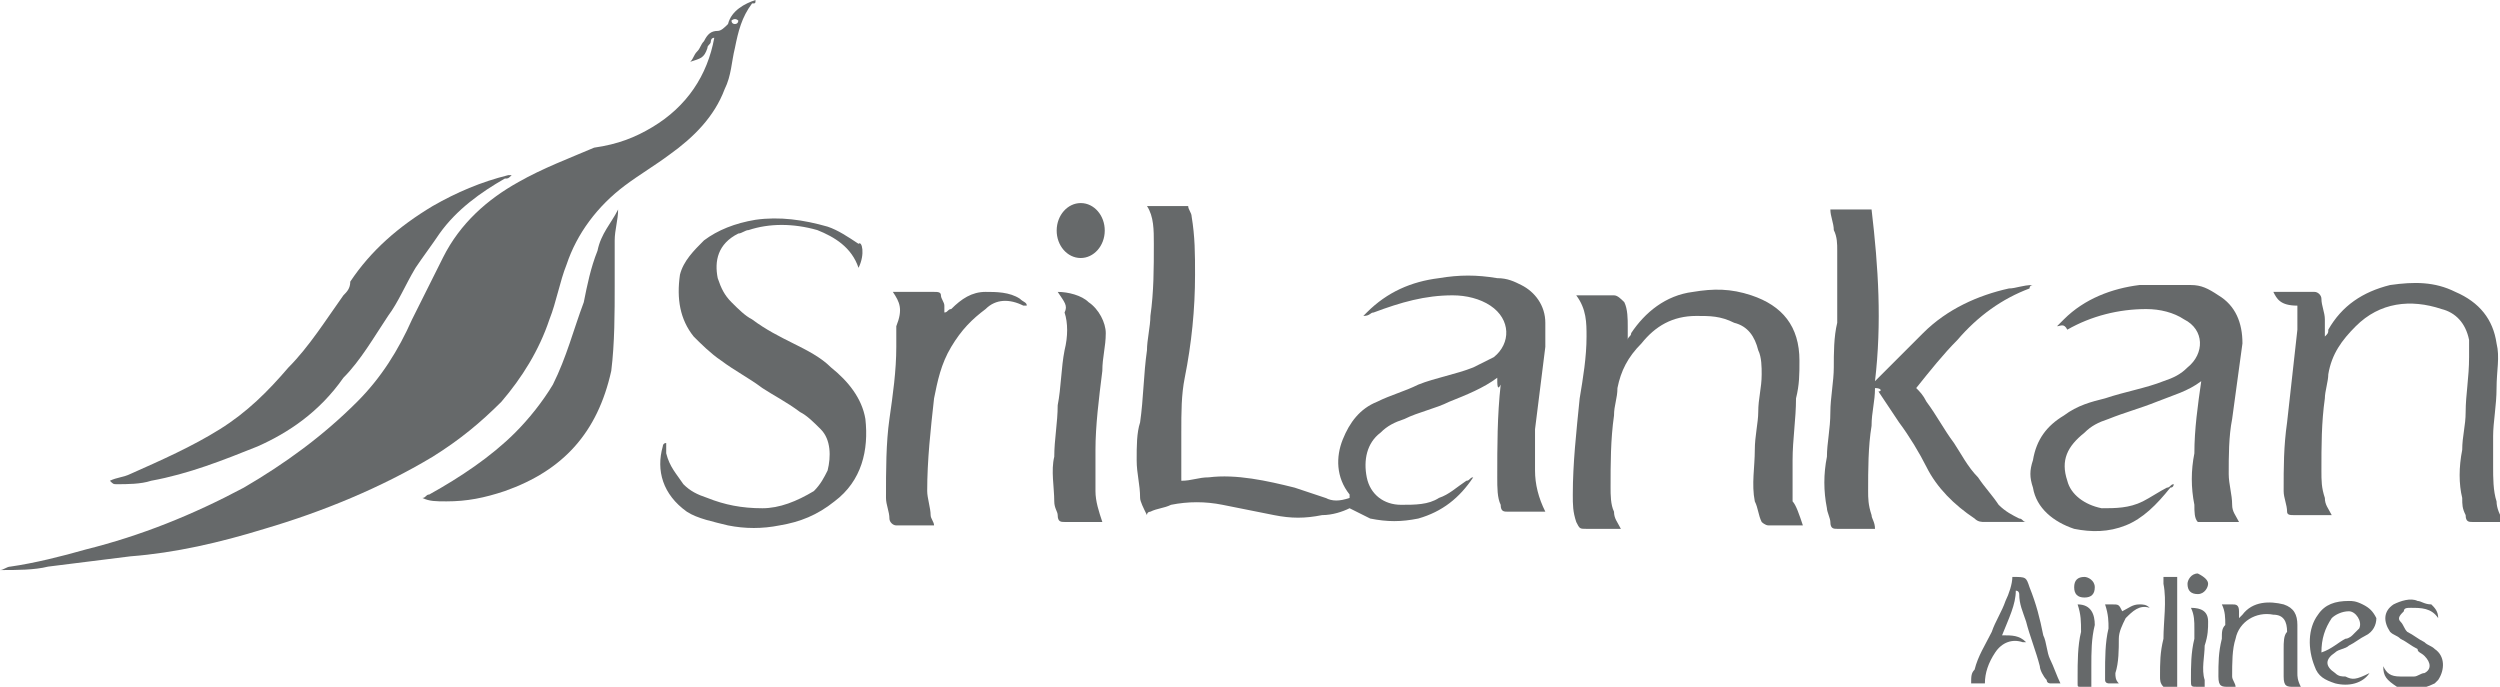 <?xml version="1.0" encoding="utf-8"?>
<!-- Generator: Adobe Illustrator 23.0.1, SVG Export Plug-In . SVG Version: 6.00 Build 0)  -->
<svg version="1.1" id="Layer_1" xmlns="http://www.w3.org/2000/svg" xmlns:xlink="http://www.w3.org/1999/xlink" x="0px" y="0px"
	 viewBox="0 0 72.8 20" style="enable-background:new 0 0 72.8 20;" xml:space="preserve">
<style type="text/css">
	.st0{fill:#66696A;}
</style>
<g>
	<path class="st0" d="M0,16.6c0.1,0,0.2-0.1,0.3-0.1C1,16.4,1.8,16.2,2.5,16c1.6-0.4,3.1-1,4.6-1.8c1.2-0.7,2.3-1.5,3.3-2.5
		c0.7-0.7,1.2-1.5,1.6-2.4c0.3-0.6,0.6-1.2,0.9-1.8c0.5-1,1.3-1.7,2.2-2.2c0.7-0.4,1.5-0.7,2.2-1C18,4.2,18.5,4,19,3.7
		c1-0.6,1.6-1.5,1.8-2.6l0,0c-0.1,0-0.1,0.1-0.1,0.1c0,0.1-0.1,0.1-0.1,0.2c-0.1,0.3-0.2,0.3-0.5,0.4c0.1-0.1,0.1-0.2,0.2-0.3
		c0.1-0.1,0.1-0.2,0.2-0.3c0.1-0.2,0.2-0.3,0.4-0.3c0.1,0,0.2-0.1,0.3-0.2C21.3,0.3,21.7,0.1,22,0c0,0.1,0,0.1-0.1,0.1
		c-0.3,0.4-0.4,0.8-0.5,1.3c-0.1,0.4-0.1,0.8-0.3,1.2c-0.3,0.8-0.9,1.4-1.6,1.9c-0.4,0.3-0.9,0.6-1.3,0.9c-0.8,0.6-1.4,1.4-1.7,2.3
		c-0.2,0.5-0.3,1.1-0.5,1.6c-0.3,0.9-0.8,1.7-1.4,2.4c-0.6,0.6-1.2,1.1-2,1.6c-1.5,0.9-3.2,1.6-4.9,2.1c-1.3,0.4-2.6,0.7-3.9,0.8
		c-0.8,0.1-1.6,0.2-2.4,0.3C1,16.6,0.5,16.6,0,16.6L0,16.6z M21.5,0.6C21.5,0.6,21.5,0.5,21.5,0.6c-0.1-0.1-0.2,0-0.2,0
		s0,0.1,0.1,0.1C21.5,0.7,21.5,0.6,21.5,0.6z"/>
	<path class="st0" d="M43.6,11c-0.4,0.3-0.9,0.5-1.4,0.7c-0.4,0.2-0.9,0.3-1.3,0.5c-0.3,0.1-0.5,0.2-0.7,0.4
		c-0.4,0.3-0.5,0.8-0.4,1.3s0.5,0.8,1,0.8c0.4,0,0.8,0,1.1-0.2c0.3-0.1,0.5-0.3,0.8-0.5c0.1,0,0.1-0.1,0.2-0.1l0,0
		c-0.4,0.6-0.9,1-1.6,1.2c-0.5,0.1-0.9,0.1-1.4,0c-0.2-0.1-0.4-0.2-0.6-0.3c-0.2,0.1-0.5,0.2-0.8,0.2c-0.5,0.1-0.9,0.1-1.4,0
		s-1-0.2-1.5-0.3s-1-0.1-1.5,0c-0.2,0.1-0.4,0.1-0.6,0.2c0,0-0.1,0-0.1,0.1c-0.1-0.2-0.2-0.4-0.2-0.5c0-0.4-0.1-0.7-0.1-1.1
		c0-0.4,0-0.8,0.1-1.1c0.1-0.7,0.1-1.4,0.2-2.1c0-0.3,0.1-0.7,0.1-1c0.1-0.7,0.1-1.4,0.1-2.1c0-0.4,0-0.8-0.2-1.1c0.4,0,0.8,0,1.2,0
		c0,0.1,0.1,0.2,0.1,0.3c0.1,0.6,0.1,1.1,0.1,1.7c0,1-0.1,2-0.3,3c-0.1,0.5-0.1,1-0.1,1.6c0,0.4,0,0.9,0,1.3V14
		c0.3,0,0.5-0.1,0.8-0.1c0.8-0.1,1.7,0.1,2.5,0.3c0.3,0.1,0.6,0.2,0.9,0.3c0.2,0.1,0.4,0.1,0.7,0v-0.1c-0.4-0.5-0.4-1.1-0.2-1.6
		s0.5-0.9,1-1.1c0.4-0.2,0.8-0.3,1.2-0.5c0.5-0.2,1.1-0.3,1.6-0.5c0.2-0.1,0.4-0.2,0.6-0.3C44,10,44,9.3,43.4,8.9
		c-0.3-0.2-0.7-0.3-1.1-0.3c-0.8,0-1.5,0.2-2.3,0.5c-0.1,0-0.1,0.1-0.3,0.1l0.1-0.1c0.6-0.6,1.3-0.9,2.1-1C42.5,8,43,8,43.6,8.1
		c0.3,0,0.5,0.1,0.7,0.2C44.7,8.5,45,8.9,45,9.4c0,0.2,0,0.5,0,0.7c-0.1,0.8-0.2,1.6-0.3,2.4c0,0.4,0,0.8,0,1.2s0.1,0.8,0.3,1.2
		c-0.1,0-0.1,0-0.1,0c-0.3,0-0.6,0-1,0c-0.1,0-0.2,0-0.2-0.2c-0.1-0.2-0.1-0.5-0.1-0.8c0-0.9,0-1.8,0.1-2.7
		C43.6,11.4,43.6,11.2,43.6,11z"/>
	<path class="st0" d="M25,7.8c-0.2-0.6-0.7-0.9-1.2-1.1c-0.7-0.2-1.4-0.2-2,0c-0.1,0-0.2,0.1-0.3,0.1c-0.6,0.3-0.7,0.8-0.6,1.3
		c0.1,0.3,0.2,0.5,0.4,0.7c0.2,0.2,0.4,0.4,0.6,0.5c0.4,0.3,0.8,0.5,1.2,0.7c0.4,0.2,0.8,0.4,1.1,0.7c0.5,0.4,0.9,0.9,1,1.5
		c0.1,0.9-0.1,1.8-0.9,2.4c-0.5,0.4-1,0.6-1.6,0.7c-0.5,0.1-1,0.1-1.5,0c-0.4-0.1-0.9-0.2-1.2-0.4c-0.7-0.5-0.9-1.2-0.7-1.9
		c0,0,0-0.1,0.1-0.1c0,0.1,0,0.2,0,0.3c0.1,0.4,0.3,0.6,0.5,0.9c0.2,0.2,0.4,0.3,0.7,0.4c0.5,0.2,1,0.3,1.6,0.3c0.5,0,1-0.2,1.5-0.5
		c0.2-0.2,0.3-0.4,0.4-0.6c0.1-0.4,0.1-0.9-0.2-1.2c-0.2-0.2-0.4-0.4-0.6-0.5c-0.4-0.3-0.8-0.5-1.1-0.7c-0.4-0.3-0.8-0.5-1.2-0.8
		c-0.3-0.2-0.6-0.5-0.8-0.7c-0.4-0.5-0.5-1.1-0.4-1.8c0.1-0.4,0.4-0.7,0.7-1c0.4-0.3,0.9-0.5,1.5-0.6c0.7-0.1,1.4,0,2.1,0.2
		c0.3,0.1,0.6,0.3,0.9,0.5C25.1,7,25.2,7.4,25,7.8z"/>
	<path class="st0" d="M54.6,11.3c0,0.4-0.1,0.7-0.1,1.1c-0.1,0.6-0.1,1.3-0.1,1.9c0,0.2,0,0.4,0.1,0.7c0,0.1,0.1,0.2,0.1,0.4h-0.1
		c-0.3,0-0.6,0-1,0c-0.1,0-0.2,0-0.2-0.2c0-0.1-0.1-0.3-0.1-0.4c-0.1-0.5-0.1-1,0-1.5c0-0.4,0.1-0.8,0.1-1.3c0-0.4,0.1-0.9,0.1-1.3
		c0-0.4,0-0.9,0.1-1.3c0-0.7,0-1.4,0-2.1c0-0.2,0-0.4-0.1-0.6c0-0.2-0.1-0.4-0.1-0.6c0.4,0,0.8,0,1.2,0c0.2,1.7,0.3,3.3,0.1,5l0,0
		c0.1-0.1,0.1-0.1,0.2-0.2c0.4-0.4,0.8-0.8,1.2-1.2c0.7-0.7,1.6-1.1,2.5-1.3c0.2,0,0.4-0.1,0.7-0.1l0,0c0,0-0.1,0-0.1,0.1
		c-0.8,0.3-1.5,0.8-2.1,1.5c-0.4,0.4-0.8,0.9-1.2,1.4c0.1,0.1,0.2,0.2,0.3,0.4c0.3,0.4,0.5,0.8,0.8,1.2c0.2,0.3,0.4,0.7,0.7,1
		c0.2,0.3,0.4,0.5,0.6,0.8c0.2,0.2,0.4,0.3,0.6,0.4c0.1,0,0.1,0.1,0.2,0.1c-0.1,0-0.1,0-0.2,0c-0.3,0-0.7,0-1,0
		c-0.1,0-0.2,0-0.3-0.1c-0.6-0.4-1.1-0.9-1.4-1.5c-0.2-0.4-0.5-0.9-0.8-1.3c-0.2-0.3-0.4-0.6-0.6-0.9C54.8,11.4,54.8,11.3,54.6,11.3
		C54.7,11.3,54.7,11.3,54.6,11.3z"/>
	<path class="st0" d="M52.5,15.3c-0.4,0-0.7,0-1,0c-0.1,0-0.2-0.1-0.2-0.1c-0.1-0.2-0.1-0.4-0.2-0.6c-0.1-0.5,0-1,0-1.5
		c0-0.4,0.1-0.8,0.1-1.1c0-0.4,0.1-0.7,0.1-1.1c0-0.2,0-0.5-0.1-0.7c-0.1-0.4-0.3-0.7-0.7-0.8c-0.4-0.2-0.7-0.2-1.1-0.2
		c-0.7,0-1.2,0.3-1.6,0.8c-0.4,0.4-0.6,0.8-0.7,1.3c0,0.3-0.1,0.5-0.1,0.8c-0.1,0.7-0.1,1.4-0.1,2.1c0,0.2,0,0.5,0.1,0.7
		c0,0.2,0.1,0.3,0.2,0.5h-0.1c-0.3,0-0.6,0-0.9,0c-0.2,0-0.2,0-0.3-0.2c-0.1-0.3-0.1-0.5-0.1-0.8c0-0.9,0.1-1.8,0.2-2.8
		c0.1-0.6,0.2-1.2,0.2-1.8c0-0.4,0-0.8-0.3-1.2c0.1,0,0.1,0,0.1,0c0.3,0,0.6,0,1,0c0.1,0,0.2,0.1,0.3,0.2c0.1,0.2,0.1,0.5,0.1,0.7
		c0,0.1,0,0.2,0,0.4c0-0.1,0.1-0.1,0.1-0.2c0.4-0.6,1-1.1,1.8-1.2c0.6-0.1,1.1-0.1,1.7,0.1c0.9,0.3,1.4,0.9,1.4,1.9
		c0,0.4,0,0.7-0.1,1.1c0,0.6-0.1,1.2-0.1,1.8c0,0.4,0,0.8,0,1.2C52.3,14.7,52.4,15,52.5,15.3z"/>
	<path class="st0" d="M66.2,8.5c0.4,0,0.8,0,1.2,0c0.1,0,0.2,0.1,0.2,0.2c0,0.2,0.1,0.4,0.1,0.6c0,0.2,0,0.3,0,0.5
		c0.1-0.1,0.1-0.1,0.1-0.2c0.4-0.7,1-1.1,1.8-1.3c0.7-0.1,1.3-0.1,1.9,0.2c0.7,0.3,1.1,0.8,1.2,1.5c0.1,0.4,0,0.8,0,1.3
		s-0.1,1-0.1,1.4c0,0.3,0,0.6,0,0.9c0,0.3,0,0.7,0.1,1c0,0.2,0.1,0.4,0.2,0.6c-0.1,0-0.2,0-0.3,0c-0.2,0-0.4,0-0.6,0
		c-0.1,0-0.2,0-0.2-0.2c-0.1-0.2-0.1-0.3-0.1-0.5c-0.1-0.4-0.1-0.9,0-1.4c0-0.4,0.1-0.7,0.1-1.1c0-0.5,0.1-1,0.1-1.6
		c0-0.2,0-0.3,0-0.5c-0.1-0.5-0.4-0.8-0.8-0.9c-0.9-0.3-1.8-0.2-2.5,0.5c-0.4,0.4-0.7,0.8-0.8,1.4c0,0.2-0.1,0.5-0.1,0.7
		c-0.1,0.7-0.1,1.4-0.1,2.1c0,0.3,0,0.5,0.1,0.8c0,0.2,0.1,0.3,0.2,0.5c0,0,0,0-0.1,0c-0.3,0-0.7,0-1,0c-0.1,0-0.2,0-0.2-0.1
		c0-0.2-0.1-0.4-0.1-0.6c0-0.7,0-1.3,0.1-2c0.1-0.9,0.2-1.8,0.3-2.7c0-0.2,0-0.5,0-0.7C66.4,8.9,66.3,8.7,66.2,8.5z"/>
	<path class="st0" d="M59.9,9.5C60,9.4,60,9.4,60.1,9.3c0.6-0.6,1.4-0.9,2.2-1c0.5,0,1,0,1.5,0c0.3,0,0.5,0.1,0.8,0.3
		c0.5,0.3,0.7,0.8,0.7,1.4c-0.1,0.7-0.2,1.5-0.3,2.2c-0.1,0.5-0.1,1.1-0.1,1.6c0,0.3,0.1,0.6,0.1,0.9c0,0.2,0.1,0.3,0.2,0.5
		c-0.4,0-0.8,0-1.2,0c-0.1-0.1-0.1-0.3-0.1-0.5c-0.1-0.5-0.1-1,0-1.5c0-0.7,0.1-1.4,0.2-2.1l0,0l0,0c-0.4,0.3-0.8,0.4-1.3,0.6
		c-0.5,0.2-0.9,0.3-1.4,0.5c-0.3,0.1-0.5,0.2-0.7,0.4C60.2,13,60,13.4,60.2,14c0.1,0.4,0.5,0.7,1,0.8c0.4,0,0.8,0,1.2-0.2
		c0.2-0.1,0.5-0.3,0.7-0.4c0.1,0,0.1-0.1,0.2-0.1c0,0,0,0.1-0.1,0.1c-0.4,0.5-0.8,0.9-1.3,1.1c-0.5,0.2-1,0.2-1.5,0.1
		c-0.6-0.2-1.1-0.6-1.2-1.2c-0.1-0.3-0.1-0.5,0-0.8c0.1-0.6,0.4-1,0.9-1.3c0.4-0.3,0.8-0.4,1.2-0.5c0.6-0.2,1.2-0.3,1.7-0.5
		c0.3-0.1,0.5-0.2,0.7-0.4c0.5-0.4,0.5-1.1-0.1-1.4C63.3,9.1,62.9,9,62.5,9c-0.8,0-1.6,0.2-2.3,0.6C60.1,9.4,60,9.5,59.9,9.5
		C60,9.5,60,9.5,59.9,9.5z"/>
	<path class="st0" d="M3.2,14c0.2-0.1,0.4-0.1,0.6-0.2c0.9-0.4,1.8-0.8,2.6-1.3s1.4-1.1,2-1.8C9,10.1,9.5,9.3,10,8.6
		c0.1-0.1,0.2-0.2,0.2-0.4c0.6-0.9,1.4-1.6,2.4-2.2c0.7-0.4,1.4-0.7,2.2-0.9c0,0,0,0,0.1,0c-0.1,0.1-0.1,0.1-0.2,0.1
		c-0.7,0.4-1.4,0.9-1.9,1.6c-0.2,0.3-0.5,0.7-0.7,1c-0.3,0.5-0.5,1-0.8,1.4c-0.4,0.6-0.8,1.3-1.3,1.8c-0.7,1-1.6,1.6-2.5,2
		c-1,0.4-2,0.8-3.1,1c-0.3,0.1-0.7,0.1-1,0.1C3.3,14.1,3.3,14.1,3.2,14C3.2,14.1,3.2,14,3.2,14z"/>
	<path class="st0" d="M12.3,14.5c0.1,0,0.1-0.1,0.2-0.1c0.9-0.5,1.8-1.1,2.5-1.8c0.4-0.4,0.8-0.9,1.1-1.4c0.4-0.8,0.6-1.6,0.9-2.4
		c0.1-0.5,0.2-1,0.4-1.5c0.1-0.5,0.4-0.8,0.6-1.2c0,0.3-0.1,0.6-0.1,0.9c0,0.4,0,0.9,0,1.3c0,0.8,0,1.7-0.1,2.5
		c-0.4,1.8-1.4,2.9-3.1,3.5c-0.6,0.2-1.1,0.3-1.7,0.3C12.7,14.6,12.5,14.6,12.3,14.5C12.3,14.6,12.3,14.6,12.3,14.5z"/>
	<path class="st0" d="M26,8.5c0.4,0,0.8,0,1.2,0c0.1,0,0.2,0,0.2,0.1s0.1,0.2,0.1,0.3s0,0.1,0,0.2c0.1,0,0.1-0.1,0.2-0.1
		c0.3-0.3,0.6-0.5,1-0.5c0.3,0,0.7,0,1,0.2c0.1,0.1,0.2,0.1,0.2,0.2l0,0c0,0,0,0-0.1,0C29.4,8.7,29,8.7,28.7,9
		c-0.4,0.3-0.7,0.6-1,1.1s-0.4,1-0.5,1.5c-0.1,0.9-0.2,1.8-0.2,2.7c0,0.2,0.1,0.5,0.1,0.7c0,0.1,0.1,0.2,0.1,0.3h-0.1
		c-0.3,0-0.6,0-1,0c-0.1,0-0.2-0.1-0.2-0.2c0-0.2-0.1-0.4-0.1-0.6c0-0.8,0-1.6,0.1-2.3s0.2-1.4,0.2-2.1c0-0.2,0-0.4,0-0.6
		C26.3,9,26.2,8.8,26,8.5z"/>
	<path class="st0" d="M30.8,8.5c0.3,0,0.7,0.1,0.9,0.3C32,9,32.2,9.4,32.2,9.7c0,0.4-0.1,0.7-0.1,1.1c-0.1,0.8-0.2,1.6-0.2,2.3
		c0,0.4,0,0.8,0,1.2c0,0.3,0.1,0.6,0.2,0.9c-0.1,0-0.2,0-0.3,0c-0.3,0-0.5,0-0.8,0c-0.1,0-0.2,0-0.2-0.2c0-0.1-0.1-0.2-0.1-0.4
		c0-0.4-0.1-0.9,0-1.3c0-0.5,0.1-1,0.1-1.5c0.1-0.5,0.1-1.1,0.2-1.6c0.1-0.4,0.1-0.8,0-1.1C31.1,8.9,31,8.8,30.8,8.5z"/>
	<path class="st0" d="M57.4,19.9c0-0.2,0-0.3,0.1-0.4c0.1-0.4,0.3-0.7,0.5-1.1c0.1-0.3,0.3-0.6,0.4-0.9c0.1-0.2,0.2-0.5,0.2-0.7l0,0
		c0.4,0,0.4,0,0.5,0.3c0.2,0.5,0.3,0.9,0.4,1.4c0.1,0.2,0.1,0.5,0.2,0.7c0.1,0.2,0.2,0.5,0.3,0.7c-0.1,0-0.2,0-0.3,0
		c0,0-0.1,0-0.1-0.1c-0.1-0.1-0.2-0.3-0.2-0.4c-0.1-0.4-0.3-0.9-0.4-1.3c-0.1-0.3-0.2-0.5-0.2-0.8c0,0,0-0.1-0.1-0.1
		c0,0.4-0.2,0.8-0.4,1.3c0.3,0,0.5,0,0.7,0.2c-0.1,0-0.1,0-0.1,0c-0.3-0.1-0.6,0-0.8,0.3s-0.3,0.6-0.3,0.9
		C57.7,19.9,57.6,19.9,57.4,19.9z"/>
	<path class="st0" d="M65.1,20c-0.1,0-0.1,0-0.2,0c-0.2,0-0.3,0-0.3-0.3c0-0.4,0-0.7,0.1-1.1c0-0.2,0-0.3,0.1-0.4
		c0-0.2,0-0.4-0.1-0.6c0.1,0,0.2,0,0.3,0c0.1,0,0.2,0,0.2,0.2c0,0.1,0,0.1,0,0.2l0.1-0.1c0.3-0.4,0.8-0.4,1.2-0.3
		c0.3,0.1,0.4,0.3,0.4,0.6c0,0.1,0,0.3,0,0.4c0,0.3,0,0.7,0,1c0,0.1,0,0.2,0.1,0.4c-0.1,0-0.1,0-0.2,0c-0.2,0-0.3,0-0.3-0.3
		s0-0.5,0-0.8c0-0.2,0-0.4,0.1-0.5c0-0.3-0.1-0.5-0.4-0.5c-0.5-0.1-1,0.2-1.1,0.7C65,18.9,65,19.3,65,19.7
		C65,19.8,65.1,19.9,65.1,20z"/>
	<path class="st0" d="M69,19.6c-0.2,0.3-0.6,0.4-1,0.3c-0.3-0.1-0.5-0.2-0.6-0.5c-0.2-0.5-0.2-1.1,0.1-1.5c0.2-0.3,0.5-0.4,0.9-0.4
		c0.1,0,0.2,0,0.4,0.1c0.2,0.1,0.3,0.2,0.4,0.4c0,0.2-0.1,0.4-0.3,0.5c-0.2,0.1-0.3,0.2-0.5,0.3c-0.1,0.1-0.3,0.1-0.4,0.2
		c-0.3,0.2-0.3,0.4,0,0.6c0.1,0.1,0.2,0.1,0.3,0.1C68.5,19.8,68.6,19.8,69,19.6z M67.6,19c0.3-0.1,0.5-0.3,0.7-0.4
		c0.1,0,0.2-0.1,0.2-0.1c0.1-0.1,0.1-0.1,0.2-0.2c0.1-0.2-0.1-0.5-0.3-0.5c-0.2,0-0.4,0.1-0.5,0.2C67.7,18.3,67.6,18.6,67.6,19z"/>
	<ellipse transform="matrix(6.329051e-03 -1 1 6.329051e-03 24.571 38.171)" class="st0" cx="31.5" cy="6.7" rx="0.8" ry="0.7"/>
	<path class="st0" d="M69.4,19.4c0.1,0.2,0.2,0.3,0.5,0.3c0.1,0,0.3,0,0.4,0s0.2-0.1,0.3-0.1c0.2-0.1,0.2-0.3,0-0.5
		c-0.1-0.1-0.2-0.1-0.2-0.2c-0.2-0.1-0.3-0.2-0.5-0.3c-0.1-0.1-0.2-0.1-0.3-0.2c-0.2-0.3-0.2-0.6,0.1-0.8c0.2-0.1,0.5-0.2,0.7-0.1
		c0.1,0,0.2,0.1,0.4,0.1c0.1,0.1,0.2,0.2,0.2,0.4c-0.2-0.3-0.5-0.3-0.8-0.3c-0.1,0-0.2,0-0.2,0.1c-0.1,0.1-0.2,0.2-0.1,0.3
		c0.1,0.1,0.1,0.2,0.2,0.3c0.2,0.1,0.3,0.2,0.5,0.3c0.1,0.1,0.2,0.1,0.3,0.2c0.3,0.2,0.3,0.6,0.1,0.9l-0.1,0.1
		c-0.4,0.2-0.7,0.2-1.1,0.1C69.5,19.8,69.4,19.7,69.4,19.4z"/>
	<path class="st0" d="M63,16.8c0.1,0,0.3,0,0.4,0c0,0.1,0,0.3,0,0.4c0,0.5,0,1.1,0,1.6c0,0.3,0,0.6,0,0.9c0,0.1,0,0.2,0,0.3
		c-0.1,0-0.3,0-0.4,0c-0.1-0.1-0.1-0.2-0.1-0.3c0-0.4,0-0.7,0.1-1.1c0-0.5,0.1-1.1,0-1.6C63,16.9,63,16.9,63,16.8z"/>
	<path class="st0" d="M61.3,17.6c0.1,0,0.2,0,0.2,0c0.2,0,0.2,0,0.3,0.2c0.2-0.1,0.3-0.2,0.5-0.2c0.1,0,0.2,0,0.3,0.1
		c-0.3-0.1-0.5,0.1-0.7,0.3c-0.1,0.2-0.2,0.4-0.2,0.6c0,0.3,0,0.7-0.1,1c0,0.1,0,0.2,0.1,0.3c-0.1,0-0.2,0-0.3,0c0,0-0.1,0-0.1-0.1
		s0-0.2,0-0.2c0-0.4,0-0.9,0.1-1.3C61.4,18.1,61.4,17.9,61.3,17.6z"/>
	<path class="st0" d="M60.5,17.6c0.4,0,0.5,0.3,0.5,0.6c-0.1,0.4-0.1,0.8-0.1,1.2c0,0.2,0,0.4,0,0.6c-0.1,0-0.2,0-0.3,0
		s-0.1,0-0.1-0.1s0-0.2,0-0.2c0-0.4,0-0.9,0.1-1.3C60.6,18.1,60.6,17.9,60.5,17.6z"/>
	<path class="st0" d="M64.2,20c-0.1,0-0.2,0-0.2,0c-0.2,0-0.2,0-0.2-0.2c0-0.4,0-0.8,0.1-1.2c0-0.1,0-0.2,0-0.3c0-0.2,0-0.4-0.1-0.6
		c0.3,0,0.5,0.1,0.5,0.4c0,0.2,0,0.4-0.1,0.7c0,0.3-0.1,0.7,0,1C64.2,19.8,64.2,19.9,64.2,20z"/>
	<path class="st0" d="M64.3,17c0,0.1-0.1,0.3-0.3,0.3c-0.2,0-0.3-0.1-0.3-0.3c0-0.1,0.1-0.3,0.3-0.3C64.2,16.8,64.3,16.9,64.3,17z"
		/>
	<path class="st0" d="M60.7,16.8c0.1,0,0.3,0.1,0.3,0.3c0,0.2-0.1,0.3-0.3,0.3s-0.3-0.1-0.3-0.3S60.5,16.8,60.7,16.8z"/>
</g>
</svg>
